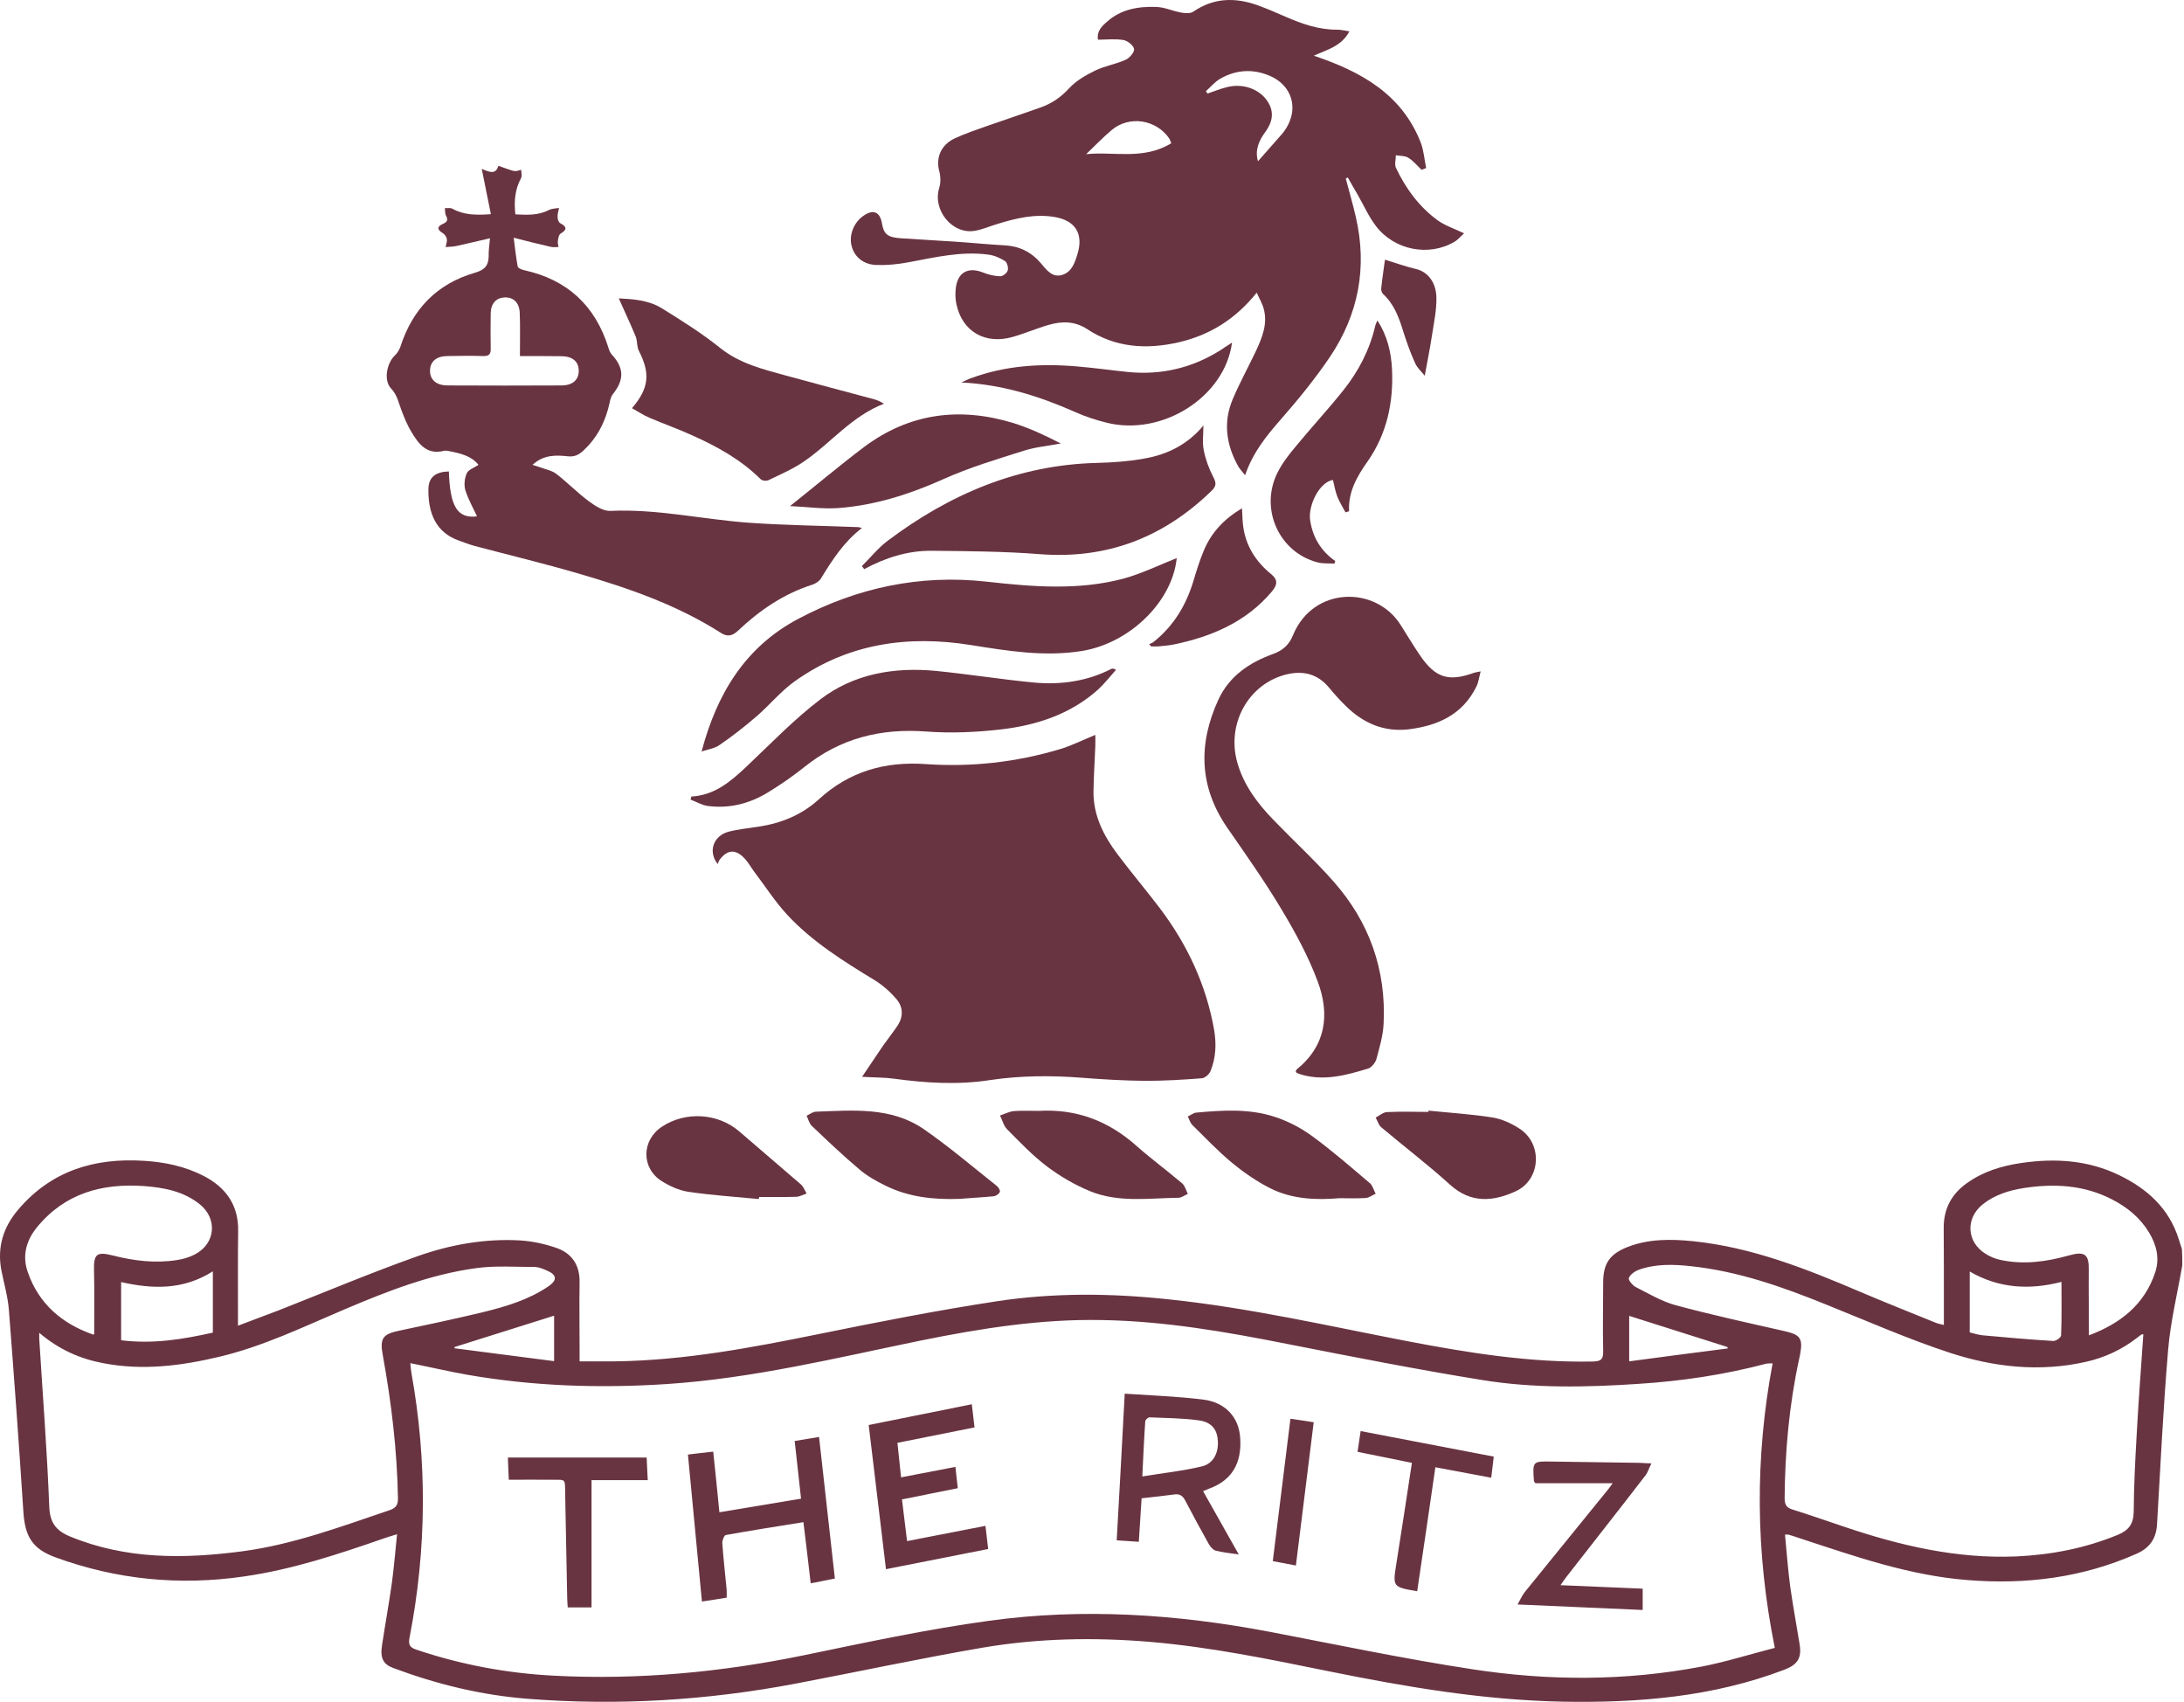 <svg xmlns="http://www.w3.org/2000/svg" width="163" height="127" viewBox="0 0 163 127" fill="none"><path d="M162.873 94.424C162.507 96.527 161.991 98.63 161.814 100.747C161.447 105.088 161.243 109.444 160.985 113.786C160.917 114.844 160.415 115.536 159.437 115.957C155.416 117.734 151.205 118.263 146.845 117.91C142.485 117.571 138.423 116.133 134.321 114.79C134.036 114.695 133.764 114.6 133.479 114.518C133.438 114.505 133.397 114.518 133.221 114.518C133.343 115.794 133.438 117.069 133.601 118.331C133.805 119.783 134.076 121.221 134.307 122.673C134.484 123.717 134.172 124.219 133.18 124.599C127.869 126.621 122.34 127.082 116.717 126.987C110.767 126.879 104.94 125.888 99.126 124.708C94.725 123.812 90.324 122.903 85.828 122.523C81.644 122.171 77.46 122.252 73.317 122.958C68.672 123.758 64.053 124.749 59.422 125.631C52.793 126.892 46.11 127.299 39.372 126.77C35.922 126.499 32.594 125.685 29.361 124.477C28.587 124.192 28.356 123.731 28.519 122.727C28.75 121.207 29.022 119.701 29.239 118.182C29.402 117.001 29.497 115.807 29.633 114.491C29.253 114.613 28.981 114.681 28.723 114.776C25.286 115.97 21.836 117.123 18.223 117.639C13.4 118.344 8.714 117.883 4.137 116.214C2.425 115.59 1.868 114.668 1.746 112.836C1.42 107.789 1.053 102.741 0.659 97.707C0.578 96.731 0.292 95.767 0.102 94.79C-0.224 93.081 0.238 91.575 1.366 90.258C3.824 87.368 7.043 86.392 10.725 86.622C12.287 86.717 13.808 87.029 15.221 87.762C16.878 88.63 17.815 89.947 17.774 91.887C17.747 93.936 17.761 95.998 17.761 98.06C17.761 98.304 17.761 98.549 17.761 98.929C18.848 98.522 19.826 98.155 20.817 97.775C24.267 96.418 27.677 94.98 31.154 93.746C33.613 92.877 36.18 92.416 38.815 92.565C39.725 92.619 40.649 92.823 41.518 93.121C42.673 93.515 43.271 94.397 43.257 95.659C43.23 97.355 43.257 99.051 43.257 100.747C43.257 100.991 43.257 101.235 43.257 101.588C44.194 101.588 45.077 101.601 45.947 101.588C51.081 101.52 56.093 100.57 61.106 99.553C65.507 98.657 69.921 97.789 74.363 97.11C78.629 96.459 82.921 96.5 87.213 96.961C93.204 97.585 99.058 98.929 104.953 100.068C109.558 100.95 114.163 101.696 118.877 101.601C119.447 101.588 119.664 101.466 119.651 100.855C119.61 99.146 119.651 97.422 119.651 95.699C119.651 94.302 120.126 93.596 121.444 93.067C123.019 92.443 124.677 92.457 126.32 92.619C130.735 93.067 134.81 94.682 138.844 96.405C140.719 97.205 142.607 97.952 144.481 98.712C144.644 98.779 144.821 98.806 145.079 98.874C145.079 98.264 145.079 97.707 145.079 97.151C145.079 95.319 145.079 93.488 145.066 91.656C145.052 90.231 145.636 89.119 146.777 88.305C148 87.423 149.385 87.002 150.866 86.785C153.379 86.419 155.837 86.568 158.16 87.694C160.238 88.698 161.882 90.164 162.602 92.457C162.683 92.714 162.765 92.959 162.846 93.216C162.873 93.61 162.873 94.017 162.873 94.424ZM30.624 101.724C30.652 102.009 30.665 102.239 30.706 102.456C31.888 109.037 31.847 115.617 30.57 122.184C30.475 122.686 30.529 122.931 31.086 123.107C34.428 124.233 37.864 124.871 41.369 125.047C47.631 125.373 53.825 124.789 59.965 123.528C64.556 122.578 69.161 121.587 73.806 120.95C80.802 119.986 87.784 120.448 94.725 121.764C99.764 122.727 104.777 123.785 109.843 124.559C115.549 125.441 121.294 125.454 126.986 124.369C128.82 124.016 130.599 123.446 132.46 122.971C131.02 115.834 130.966 108.82 132.297 101.737C132.08 101.751 131.944 101.737 131.822 101.764C128.684 102.592 125.492 103.067 122.272 103.27C118.388 103.528 114.489 103.61 110.631 102.985C105.768 102.198 100.946 101.249 96.111 100.299C91.533 99.39 86.955 98.589 82.282 98.508C77.691 98.413 73.182 99.132 68.699 100.041C62.423 101.33 56.175 102.863 49.75 103.284C44.765 103.61 39.807 103.447 34.89 102.592C33.504 102.348 32.119 102.022 30.624 101.724ZM159.967 99.566C159.899 99.58 159.844 99.566 159.817 99.593C159.709 99.661 159.6 99.756 159.491 99.838C158.35 100.72 157.073 101.317 155.661 101.629C152.224 102.402 148.828 102.022 145.568 100.964C142.417 99.933 139.374 98.589 136.304 97.355C133.058 96.039 129.757 94.872 126.239 94.492C124.908 94.343 123.563 94.302 122.286 94.763C122.001 94.872 121.661 95.116 121.566 95.374C121.512 95.523 121.851 95.93 122.096 96.052C123.06 96.541 124.011 97.11 125.043 97.395C127.719 98.115 130.436 98.712 133.139 99.322C134.348 99.593 134.579 99.851 134.348 101.072C134.335 101.181 134.294 101.289 134.28 101.398C133.533 104.831 133.221 108.304 133.194 111.818C133.194 112.307 133.357 112.524 133.818 112.659C135.095 113.053 136.345 113.501 137.608 113.921C141.778 115.332 146.03 116.336 150.485 116.146C153.107 116.024 155.633 115.536 158.065 114.532C158.88 114.193 159.233 113.718 159.247 112.809C159.26 110.909 159.355 109.023 159.464 107.124C159.6 104.6 159.79 102.103 159.967 99.566ZM2.928 99.458C2.928 99.716 2.928 99.811 2.928 99.892C3.186 104.057 3.512 108.223 3.675 112.388C3.716 113.623 4.164 114.22 5.25 114.668C9.421 116.377 13.713 116.336 18.06 115.767C21.863 115.265 25.449 113.921 29.062 112.7C29.551 112.537 29.714 112.307 29.701 111.778C29.633 108.196 29.212 104.668 28.573 101.154C28.329 99.865 28.56 99.553 29.823 99.295C31.901 98.861 33.98 98.413 36.031 97.924C37.742 97.504 39.44 97.002 40.921 95.998C41.614 95.523 41.573 95.129 40.798 94.804C40.513 94.682 40.201 94.546 39.888 94.546C38.449 94.546 36.995 94.438 35.582 94.627C32.132 95.089 28.913 96.351 25.721 97.707C22.651 99.01 19.635 100.475 16.362 101.249C13.509 101.927 10.63 102.293 7.695 101.724C5.97 101.398 4.395 100.706 2.928 99.458ZM155.905 99.648C158.214 98.779 160.035 97.395 160.85 94.953C161.203 93.895 160.945 92.891 160.388 91.968C159.722 90.869 158.771 90.096 157.644 89.512C155.552 88.427 153.324 88.305 151.042 88.657C149.928 88.834 148.882 89.159 147.986 89.865C146.682 90.91 146.763 92.66 148.176 93.556C148.516 93.773 148.91 93.936 149.29 94.017C151.042 94.397 152.754 94.153 154.438 93.678C155.606 93.352 155.919 93.61 155.892 94.804C155.878 96.378 155.905 97.952 155.905 99.648ZM7.03 99.566C7.03 97.965 7.057 96.391 7.016 94.817C6.989 93.583 7.206 93.379 8.429 93.691C9.991 94.085 11.58 94.288 13.197 94.031C13.659 93.963 14.134 93.827 14.542 93.61C16.09 92.809 16.253 90.951 14.908 89.865C13.686 88.888 12.219 88.617 10.725 88.508C7.614 88.291 4.843 89.051 2.778 91.561C1.963 92.552 1.637 93.691 2.072 94.926C2.887 97.287 4.612 98.766 6.921 99.58C6.962 99.593 7.043 99.566 7.03 99.566ZM153.854 95.659C151.504 96.269 149.195 96.161 147.008 94.885C147.008 96.459 147.008 97.924 147.008 99.431C147.348 99.512 147.674 99.621 148 99.648C149.752 99.811 151.491 99.96 153.243 100.068C153.433 100.082 153.827 99.811 153.827 99.648C153.881 98.359 153.854 97.056 153.854 95.659ZM15.886 94.872C13.659 96.283 11.363 96.201 9.04 95.672C9.04 97.138 9.04 98.549 9.04 100.014C11.417 100.313 13.645 99.946 15.886 99.444C15.886 97.924 15.886 96.473 15.886 94.872ZM128.955 100.625C128.942 100.584 128.928 100.557 128.915 100.516C126.47 99.743 124.025 98.969 121.593 98.196C121.593 99.241 121.593 100.34 121.593 101.588C124.106 101.249 126.524 100.937 128.955 100.625ZM41.355 98.182C38.87 98.969 36.397 99.743 33.939 100.516C33.925 100.543 33.925 100.584 33.912 100.611C36.37 100.923 38.843 101.249 41.355 101.574C41.355 100.299 41.355 99.213 41.355 98.182Z" fill="#693442"></path><path d="M106.101 12.672C105.776 12.374 105.492 12.007 105.113 11.776C104.855 11.613 104.49 11.64 104.178 11.586C104.178 11.898 104.07 12.265 104.178 12.509C104.91 14.058 105.911 15.429 107.306 16.448C107.861 16.842 108.538 17.059 109.27 17.412C109.039 17.616 108.823 17.887 108.538 18.05C106.643 19.164 104.084 18.675 102.702 16.883C102.147 16.163 101.768 15.293 101.308 14.492C101.064 14.071 100.82 13.664 100.59 13.243C100.536 13.27 100.495 13.297 100.441 13.324C100.685 14.275 100.969 15.212 101.186 16.176C102.066 19.952 101.389 23.469 99.25 26.647C98.153 28.263 96.907 29.798 95.621 31.265C94.538 32.5 93.522 33.736 92.926 35.461C92.696 35.162 92.52 34.999 92.412 34.796C91.518 33.193 91.274 31.509 92.005 29.784C92.52 28.562 93.17 27.394 93.739 26.185C94.199 25.194 94.619 24.175 94.321 23.062C94.226 22.668 93.996 22.301 93.793 21.84C92.195 23.836 90.259 25.017 87.957 25.547C85.574 26.09 83.245 25.954 81.133 24.556C80.225 23.958 79.251 23.958 78.275 24.243C77.368 24.501 76.502 24.882 75.594 25.14C73.536 25.737 71.817 24.746 71.383 22.709C71.289 22.301 71.289 21.853 71.343 21.432C71.505 20.291 72.291 19.911 73.36 20.332C73.767 20.495 74.213 20.604 74.647 20.617C74.85 20.617 75.161 20.373 75.215 20.169C75.27 19.965 75.161 19.572 74.999 19.476C74.633 19.245 74.2 19.055 73.767 19.001C71.736 18.73 69.786 19.205 67.809 19.572C67.023 19.721 66.198 19.802 65.399 19.775C64.424 19.735 63.76 19.164 63.557 18.349C63.354 17.561 63.706 16.638 64.397 16.136C65.155 15.579 65.683 15.782 65.832 16.706C65.967 17.48 66.252 17.711 67.213 17.779C68.581 17.874 69.962 17.942 71.329 18.037C72.548 18.118 73.753 18.241 74.972 18.308C76.069 18.363 76.962 18.797 77.68 19.639C78.1 20.128 78.533 20.753 79.291 20.509C80.009 20.278 80.225 19.585 80.428 18.92C80.862 17.453 80.266 16.475 78.763 16.203C77.26 15.932 75.811 16.285 74.376 16.733C73.834 16.896 73.32 17.127 72.765 17.222C71.086 17.521 69.583 15.687 70.097 14.03C70.219 13.637 70.206 13.148 70.097 12.754C69.84 11.803 70.206 10.825 71.234 10.336C72.047 9.956 72.913 9.671 73.753 9.372C75.067 8.911 76.393 8.476 77.707 8.001C78.519 7.715 79.196 7.24 79.806 6.575C80.32 6.018 81.038 5.61 81.728 5.271C82.446 4.918 83.272 4.796 84.017 4.456C84.301 4.334 84.68 3.886 84.639 3.655C84.599 3.397 84.166 3.044 83.854 2.989C83.245 2.881 82.609 2.962 81.945 2.962C81.85 2.324 82.229 1.957 82.609 1.631C83.665 0.681 84.978 0.463 86.332 0.518C86.941 0.545 87.537 0.83 88.16 0.939C88.458 0.993 88.864 1.02 89.081 0.857C90.57 -0.161 92.154 -0.202 93.793 0.368C94.51 0.626 95.215 0.925 95.919 1.237C97.164 1.781 98.437 2.229 99.818 2.215C100.076 2.215 100.333 2.283 100.712 2.337C100.116 3.465 99.06 3.695 98.058 4.157C101.565 5.339 104.612 7.009 106.033 10.635C106.264 11.233 106.304 11.898 106.44 12.537C106.291 12.604 106.196 12.632 106.101 12.672ZM93.888 12.034C94.497 11.341 95.066 10.69 95.634 10.051C97.029 8.449 96.609 6.398 94.686 5.624C93.454 5.121 92.209 5.217 91.058 5.882C90.665 6.113 90.354 6.493 90.001 6.805C90.042 6.86 90.083 6.928 90.123 6.982C90.597 6.819 91.071 6.629 91.559 6.507C92.737 6.194 93.996 6.629 94.605 7.566C95.12 8.354 94.971 9.101 94.456 9.82C93.955 10.486 93.644 11.206 93.888 12.034ZM87.415 10.69C87.361 10.581 87.334 10.445 87.266 10.336C86.291 8.911 84.274 8.598 82.96 9.712C82.27 10.296 81.647 10.948 81.065 11.505C83.096 11.287 85.33 11.966 87.415 10.69Z" fill="#693442"></path><path d="M64.339 80.357C64.911 79.498 65.401 78.776 65.891 78.053C66.246 77.549 66.627 77.072 66.968 76.567C67.431 75.886 67.417 75.15 66.899 74.55C66.436 74.005 65.878 73.514 65.278 73.146C62.949 71.728 60.633 70.284 58.767 68.28C57.868 67.312 57.133 66.167 56.329 65.104C56.057 64.749 55.839 64.327 55.525 64.013C54.871 63.346 54.272 63.414 53.714 64.15C53.646 64.231 53.618 64.354 53.564 64.477C52.815 63.536 53.251 62.364 54.381 62.064C55.117 61.873 55.893 61.805 56.656 61.682C58.331 61.424 59.857 60.797 61.11 59.651C63.399 57.552 66.069 56.803 69.12 57.021C72.484 57.252 75.822 56.885 79.064 55.917C79.949 55.658 80.78 55.235 81.747 54.84C81.747 55.126 81.761 55.412 81.747 55.685C81.706 56.816 81.624 57.948 81.611 59.079C81.597 60.865 82.374 62.378 83.409 63.754C84.444 65.131 85.561 66.453 86.596 67.816C88.626 70.515 90.029 73.514 90.615 76.854C90.792 77.903 90.751 78.939 90.342 79.934C90.247 80.166 89.934 80.452 89.688 80.466C88.285 80.575 86.882 80.657 85.479 80.657C83.899 80.643 82.305 80.548 80.725 80.425C78.437 80.248 76.162 80.261 73.874 80.602C71.476 80.97 69.079 80.82 66.695 80.493C66 80.398 65.265 80.411 64.339 80.357Z" fill="#693442"></path><path d="M36.568 17.781C35.627 17.999 34.823 18.189 34.019 18.367C33.773 18.421 33.501 18.407 33.255 18.435C33.296 18.23 33.378 18.026 33.351 17.849C33.323 17.685 33.201 17.495 33.064 17.413C32.628 17.154 32.587 16.909 33.064 16.704C33.405 16.554 33.446 16.391 33.282 16.077C33.201 15.928 33.228 15.723 33.201 15.532C33.392 15.546 33.61 15.492 33.76 15.573C34.618 16.05 35.532 16.064 36.636 15.982C36.404 14.865 36.2 13.788 35.955 12.603C36.541 12.848 37.004 13.052 37.195 12.371C37.386 12.439 37.577 12.507 37.768 12.575C37.986 12.644 38.19 12.739 38.408 12.766C38.572 12.78 38.736 12.712 38.899 12.671C38.899 12.875 38.981 13.134 38.886 13.298C38.436 14.129 38.354 15.015 38.463 15.996C39.322 16.037 40.167 16.091 40.971 15.669C41.19 15.56 41.476 15.56 41.721 15.519C41.68 15.737 41.612 15.955 41.612 16.173C41.612 16.336 41.68 16.582 41.803 16.65C42.321 16.922 42.335 17.14 41.83 17.44C41.708 17.522 41.667 17.767 41.639 17.944C41.612 18.094 41.653 18.271 41.68 18.435C41.489 18.435 41.285 18.462 41.108 18.421C40.249 18.23 39.404 18.012 38.34 17.74C38.449 18.598 38.517 19.252 38.64 19.893C38.667 20.015 38.94 20.124 39.131 20.165C42.335 20.874 44.42 22.795 45.402 25.929C45.456 26.12 45.538 26.324 45.661 26.461C46.574 27.442 46.602 28.327 45.757 29.39C45.62 29.554 45.552 29.785 45.511 30.003C45.211 31.421 44.598 32.647 43.521 33.642C43.18 33.955 42.853 34.105 42.376 34.05C41.476 33.955 40.562 33.928 39.744 34.691C39.99 34.773 40.167 34.813 40.344 34.882C40.74 35.032 41.203 35.113 41.53 35.372C42.362 36.013 43.098 36.776 43.943 37.403C44.407 37.743 45.02 38.152 45.552 38.125C49.056 37.961 52.464 38.765 55.913 39.01C58.626 39.201 61.339 39.228 64.065 39.337C64.12 39.337 64.188 39.365 64.324 39.406C62.975 40.441 62.116 41.79 61.271 43.166C61.148 43.371 60.875 43.548 60.63 43.63C58.489 44.311 56.676 45.551 55.068 47.077C54.659 47.459 54.277 47.54 53.8 47.227C50.514 45.129 46.874 43.875 43.166 42.798C40.603 42.049 37.999 41.422 35.423 40.741C35.027 40.632 34.646 40.482 34.264 40.346C32.546 39.746 31.946 38.315 31.974 36.503C31.987 35.604 32.505 35.209 33.501 35.181C33.582 37.825 34.155 38.711 35.6 38.533C35.314 37.907 34.946 37.266 34.727 36.571C34.618 36.19 34.673 35.686 34.837 35.318C34.959 35.045 35.382 34.909 35.709 34.691C35.205 34.037 34.387 33.832 33.541 33.669C33.405 33.642 33.255 33.614 33.133 33.642C31.851 33.969 31.238 33.124 30.692 32.211C30.406 31.734 30.188 31.203 29.983 30.671C29.752 30.099 29.67 29.499 29.193 28.995C28.606 28.395 28.865 27.087 29.479 26.515C29.656 26.352 29.806 26.093 29.888 25.861C30.788 23.068 32.614 21.174 35.436 20.356C36.159 20.152 36.459 19.825 36.472 19.13C36.459 18.762 36.513 18.367 36.568 17.781ZM38.804 26.57C38.804 25.425 38.831 24.389 38.79 23.354C38.763 22.591 38.327 22.168 37.659 22.196C37.032 22.223 36.636 22.645 36.623 23.381C36.609 24.267 36.609 25.152 36.623 26.025C36.636 26.433 36.486 26.583 36.063 26.57C35.177 26.542 34.291 26.556 33.405 26.57C32.587 26.57 32.11 26.965 32.096 27.633C32.069 28.327 32.56 28.763 33.405 28.763C36.241 28.777 39.076 28.777 41.898 28.763C42.716 28.763 43.18 28.368 43.194 27.701C43.207 26.992 42.744 26.583 41.885 26.583C40.917 26.57 39.922 26.57 38.804 26.57Z" fill="#693442"></path><path d="M110.508 50.102C110.387 50.549 110.347 50.928 110.186 51.24C109.153 53.34 107.302 54.153 105.142 54.424C103.304 54.64 101.762 53.977 100.461 52.703C100.018 52.27 99.589 51.795 99.186 51.308C98.341 50.292 97.281 50.034 96.047 50.319C93.163 51.01 91.487 54.058 92.372 56.998C92.868 58.664 93.888 59.992 95.068 61.211C96.544 62.742 98.127 64.192 99.535 65.79C102.191 68.798 103.465 72.361 103.264 76.398C103.224 77.278 102.956 78.173 102.728 79.026C102.647 79.311 102.365 79.663 102.097 79.744C100.487 80.232 98.878 80.679 97.174 80.205C97.04 80.164 96.919 80.124 96.799 80.069C96.758 80.056 96.745 80.002 96.705 79.961C96.732 79.907 96.745 79.826 96.785 79.798C98.972 78.024 99.253 75.693 98.355 73.268C97.657 71.385 96.678 69.584 95.645 67.863C94.398 65.777 93.003 63.799 91.621 61.807C89.488 58.732 89.408 55.521 90.937 52.202C91.755 50.441 93.257 49.438 95.015 48.801C95.752 48.53 96.208 48.124 96.504 47.392C98.019 43.735 102.674 43.708 104.525 46.62C105.008 47.379 105.464 48.151 105.974 48.896C107.127 50.59 108.106 50.901 110.038 50.197C110.132 50.17 110.253 50.156 110.508 50.102Z" fill="#693442"></path><path d="M87.824 41.647C87.5 44.879 84.34 47.991 80.762 48.576C77.953 49.029 75.225 48.576 72.471 48.138C67.758 47.379 63.274 48.018 59.318 50.838C58.291 51.569 57.468 52.58 56.509 53.418C55.618 54.19 54.686 54.921 53.714 55.586C53.322 55.865 52.782 55.932 52.363 56.078C53.484 51.835 55.577 48.297 59.574 46.182C63.963 43.855 68.649 42.857 73.605 43.402C77.062 43.788 80.505 44.081 83.908 43.163C85.272 42.777 86.541 42.152 87.824 41.647Z" fill="#693442"></path><path d="M64.324 42.247C64.959 41.618 65.539 40.891 66.242 40.36C70.886 36.866 76.004 34.699 81.823 34.545C83.011 34.518 84.199 34.434 85.374 34.224C87.116 33.931 88.655 33.162 89.816 31.75C89.816 32.393 89.722 33.022 89.843 33.609C89.978 34.294 90.235 34.993 90.559 35.608C90.788 36.055 90.775 36.279 90.437 36.614C86.819 40.136 82.579 41.744 77.597 41.353C74.91 41.143 72.21 41.129 69.522 41.101C67.754 41.087 66.079 41.618 64.5 42.471C64.432 42.387 64.378 42.317 64.324 42.247Z" fill="#693442"></path><path d="M47.166 30.459C48.453 28.963 48.536 27.852 47.686 26.191C47.522 25.889 47.577 25.463 47.453 25.134C47.056 24.173 46.618 23.24 46.18 22.266C47.234 22.32 48.399 22.389 49.398 23.007C50.878 23.926 52.371 24.86 53.74 25.958C55.206 27.138 56.932 27.55 58.671 28.03C60.863 28.634 63.068 29.21 65.26 29.8C65.493 29.869 65.712 29.965 65.972 30.13C63.561 31.049 62 33.081 59.959 34.467C59.151 35.016 58.247 35.4 57.37 35.826C57.206 35.908 56.891 35.881 56.767 35.757C55.302 34.302 53.535 33.328 51.672 32.491C50.617 32.01 49.522 31.626 48.467 31.173C48.015 30.981 47.632 30.72 47.166 30.459Z" fill="#693442"></path><path d="M51.598 59.441C53.329 59.346 54.524 58.327 55.692 57.226C57.505 55.515 59.25 53.694 61.229 52.186C63.743 50.271 66.752 49.768 69.87 50.067C72.316 50.312 74.761 50.706 77.207 50.937C79.185 51.113 81.136 50.841 82.936 49.918C83.004 49.877 83.101 49.877 83.293 49.986C82.853 50.475 82.441 51.004 81.96 51.453C79.913 53.287 77.399 54.115 74.734 54.428C72.879 54.645 70.983 54.727 69.142 54.591C65.735 54.333 62.712 55.093 60.047 57.226C59.182 57.919 58.261 58.558 57.3 59.142C55.939 59.97 54.442 60.351 52.848 60.147C52.395 60.093 51.983 59.834 51.543 59.672C51.557 59.576 51.584 59.508 51.598 59.441Z" fill="#693442"></path><path d="M100.42 38.236C100.219 37.846 99.978 37.483 99.817 37.079C99.656 36.675 99.589 36.231 99.482 35.814C98.451 35.989 97.62 37.739 97.781 38.815C97.968 40.094 98.585 41.117 99.656 41.87C99.629 41.938 99.616 41.992 99.589 42.059C99.174 42.032 98.732 42.072 98.33 41.965C95.436 41.211 93.976 37.927 95.369 35.222C95.717 34.535 96.213 33.903 96.709 33.31C97.874 31.897 99.12 30.551 100.259 29.125C101.398 27.698 102.229 26.096 102.644 24.293C102.671 24.185 102.724 24.091 102.805 23.916C103.542 25.06 103.823 26.271 103.89 27.523C104.011 30.026 103.515 32.368 102.054 34.455C101.277 35.558 100.608 36.716 100.688 38.156C100.594 38.169 100.5 38.21 100.42 38.236Z" fill="#693442"></path><path d="M58.965 37.765C60.89 36.232 62.64 34.753 64.457 33.382C67.862 30.818 71.645 30.343 75.656 31.578C76.868 31.958 78.025 32.5 79.169 33.097C78.241 33.274 77.285 33.355 76.397 33.64C74.377 34.278 72.331 34.889 70.406 35.757C67.889 36.883 65.305 37.711 62.559 37.914C61.388 37.996 60.176 37.819 58.965 37.765Z" fill="#693442"></path><path d="M91.951 25.566C91.409 29.652 86.696 32.601 82.539 31.53C81.754 31.332 80.982 31.081 80.25 30.75C77.556 29.56 74.793 28.687 71.746 28.542C71.99 28.436 72.22 28.304 72.464 28.224C75.01 27.285 77.637 27.113 80.318 27.338C81.618 27.444 82.918 27.629 84.218 27.762C86.683 28 88.958 27.457 91.043 26.162C91.314 25.976 91.599 25.791 91.951 25.566Z" fill="#693442"></path><path d="M56.64 89.478C54.88 89.31 53.107 89.194 51.361 88.935C50.67 88.832 49.98 88.508 49.398 88.146C47.841 87.177 47.868 85.082 49.411 84.073C51.171 82.91 53.581 83.065 55.164 84.422C56.694 85.754 58.251 87.06 59.78 88.392C59.97 88.56 60.065 88.844 60.2 89.064C59.943 89.155 59.686 89.297 59.428 89.31C58.508 89.336 57.587 89.323 56.667 89.323C56.64 89.375 56.64 89.426 56.64 89.478Z" fill="#693442"></path><path d="M106.617 82.879C108.197 83.043 109.792 83.139 111.359 83.385C112.075 83.495 112.791 83.823 113.399 84.22C115.155 85.343 115.007 88.039 113.115 88.901C111.44 89.668 109.778 89.819 108.224 88.409C106.563 86.903 104.779 85.548 103.077 84.111C102.888 83.947 102.807 83.645 102.672 83.399C102.956 83.249 103.226 83.002 103.509 82.988C104.536 82.934 105.577 82.975 106.617 82.975C106.603 82.934 106.603 82.906 106.617 82.879Z" fill="#693442"></path><path d="M71.611 89.464C69.697 89.532 67.825 89.34 66.078 88.473C65.399 88.143 64.719 87.758 64.151 87.276C62.917 86.231 61.752 85.13 60.587 84.016C60.393 83.837 60.324 83.507 60.199 83.259C60.435 83.149 60.671 82.957 60.906 82.957C63.679 82.86 66.508 82.585 68.948 84.263C70.834 85.57 72.595 87.07 74.397 88.501C74.522 88.597 74.675 88.858 74.619 88.954C74.55 89.106 74.328 89.257 74.148 89.271C73.316 89.353 72.456 89.395 71.611 89.464Z" fill="#693442"></path><path d="M99.968 89.414C98.197 89.566 96.426 89.483 94.817 88.681C93.803 88.169 92.843 87.506 91.951 86.773C90.91 85.916 89.964 84.907 88.99 83.953C88.828 83.787 88.76 83.538 88.652 83.317C88.869 83.22 89.071 83.04 89.288 83.026C91.248 82.847 93.208 82.722 95.101 83.331C96.088 83.648 97.061 84.146 97.913 84.768C99.414 85.861 100.82 87.091 102.239 88.294C102.456 88.474 102.523 88.819 102.672 89.082C102.415 89.193 102.172 89.386 101.915 89.4C101.279 89.442 100.617 89.414 99.968 89.414Z" fill="#693442"></path><path d="M77.53 82.898C80.344 82.733 82.749 83.655 84.84 85.527C85.933 86.491 87.108 87.358 88.229 88.308C88.434 88.487 88.516 88.817 88.652 89.092C88.42 89.189 88.188 89.381 87.955 89.381C85.742 89.409 83.474 89.767 81.342 88.886C80.208 88.418 79.101 87.771 78.117 87.027C77.051 86.215 76.109 85.224 75.166 84.274C74.906 84.013 74.81 83.586 74.633 83.242C74.988 83.132 75.33 82.939 75.685 82.912C76.3 82.87 76.915 82.898 77.53 82.898Z" fill="#693442"></path><path d="M85.766 48.065C85.89 48.013 86.027 47.973 86.124 47.881C87.612 46.686 88.522 45.148 89.059 43.387C89.293 42.612 89.527 41.837 89.844 41.087C90.395 39.76 91.346 38.722 92.697 37.934C92.724 38.42 92.724 38.827 92.779 39.235C92.959 40.693 93.703 41.889 94.846 42.822C95.425 43.295 95.315 43.663 94.929 44.136C93.041 46.383 90.478 47.5 87.612 48.092C87.24 48.17 86.84 48.197 86.455 48.236C86.275 48.249 86.096 48.236 85.903 48.236C85.876 48.184 85.821 48.131 85.766 48.065Z" fill="#693442"></path><path d="M103.365 19.379C104.146 19.616 104.901 19.894 105.682 20.075C106.526 20.27 107.192 21.036 107.205 22.233C107.218 23.138 107.026 24.056 106.885 24.961C106.731 25.978 106.526 26.98 106.335 28.038C106.13 27.773 105.784 27.481 105.605 27.077C105.259 26.312 104.978 25.518 104.722 24.711C104.402 23.667 104.031 22.678 103.224 21.94C103.135 21.857 103.071 21.662 103.084 21.537C103.16 20.785 103.276 20.047 103.365 19.379Z" fill="#693442"></path><path d="M62.31 117.798C61.916 114.235 61.523 110.781 61.129 107.231C60.491 107.34 59.907 107.436 59.31 107.532C59.473 108.999 59.623 110.369 59.785 111.836C57.749 112.179 55.754 112.508 53.691 112.85C53.542 111.315 53.392 109.849 53.23 108.327C52.578 108.396 51.981 108.464 51.343 108.546C51.696 112.22 52.035 115.852 52.388 119.512C53.053 119.416 53.637 119.32 54.234 119.224C54.234 118.991 54.248 118.813 54.234 118.634C54.126 117.483 53.99 116.318 53.908 115.167C53.895 114.961 54.044 114.577 54.166 114.55C56.066 114.207 57.98 113.906 59.962 113.59C60.152 115.126 60.328 116.606 60.505 118.155C61.129 118.031 61.672 117.922 62.31 117.798ZM72.734 106.518C72.666 105.915 72.598 105.367 72.53 104.791C69.911 105.312 67.4 105.819 64.834 106.34C65.269 109.945 65.689 113.481 66.124 117.099C68.703 116.592 71.214 116.099 73.752 115.592C73.684 114.988 73.616 114.454 73.548 113.865C71.58 114.248 69.666 114.618 67.698 115.002C67.563 113.906 67.44 112.919 67.318 111.891C68.73 111.603 70.073 111.343 71.485 111.055C71.417 110.506 71.363 109.999 71.309 109.465C69.924 109.725 68.635 109.986 67.25 110.246C67.155 109.355 67.074 108.533 66.979 107.669C68.92 107.285 70.766 106.915 72.734 106.518ZM122.6 118.552C120.592 118.47 118.596 118.388 116.465 118.292C116.669 118.004 116.791 117.826 116.927 117.648C118.881 115.139 120.849 112.645 122.79 110.123C122.98 109.89 123.062 109.574 123.252 109.204C122.845 109.191 122.627 109.177 122.397 109.163C120.212 109.136 118.013 109.095 115.827 109.067C114.375 109.04 114.375 109.04 114.484 110.534C114.484 110.548 114.511 110.575 114.592 110.685C116.425 110.685 118.311 110.685 120.361 110.685C120.13 111 120.008 111.178 119.859 111.343C117.836 113.823 115.827 116.318 113.805 118.799C113.615 119.032 113.493 119.32 113.262 119.731C116.479 119.868 119.506 120.005 122.6 120.142C122.6 119.58 122.6 119.1 122.6 118.552ZM37.974 110.424C39.06 110.424 40.078 110.411 41.096 110.424C42.276 110.438 42.154 110.287 42.181 111.48C42.236 114.056 42.276 116.633 42.331 119.21C42.331 119.457 42.358 119.69 42.371 119.95C43.023 119.95 43.593 119.95 44.149 119.95C44.149 116.77 44.149 113.645 44.149 110.452C45.547 110.452 46.905 110.452 48.343 110.452C48.316 109.862 48.289 109.328 48.262 108.766C44.774 108.766 41.381 108.766 37.906 108.766C37.919 109.328 37.947 109.821 37.974 110.424ZM105.77 118.744C106.232 115.646 106.679 112.59 107.127 109.492C108.566 109.766 109.91 110.013 111.294 110.273C111.362 109.711 111.43 109.218 111.484 108.697C108.132 108.053 104.874 107.423 101.549 106.792C101.467 107.368 101.4 107.82 101.318 108.341C102.703 108.615 104.033 108.889 105.376 109.163C104.983 111.726 104.616 114.18 104.223 116.633C103.938 118.429 103.924 118.429 105.77 118.744ZM96.717 116.825C97.165 113.234 97.599 109.711 98.047 106.134C97.436 106.038 96.921 105.956 96.31 105.874C95.862 109.451 95.428 112.96 94.993 116.496C95.577 116.606 96.093 116.702 96.717 116.825Z" fill="#693442"></path><path d="M83.942 104C85.943 104.137 87.866 104.205 89.777 104.438C91.453 104.644 92.454 105.753 92.558 107.274C92.701 109.192 91.934 110.466 90.257 111.082C90.115 111.137 89.984 111.192 89.79 111.274C90.673 112.849 91.544 114.384 92.454 116C91.817 115.904 91.258 115.849 90.725 115.712C90.53 115.658 90.348 115.438 90.231 115.247C89.621 114.164 89.036 113.082 88.464 111.986C88.269 111.616 88.048 111.466 87.645 111.521C86.853 111.63 86.06 111.712 85.202 111.808C85.137 112.877 85.059 113.945 84.994 115.055C84.435 115.014 83.929 114.986 83.344 114.945C83.552 111.274 83.747 107.699 83.942 104ZM85.254 110.178C86.84 109.918 88.295 109.767 89.712 109.425C90.556 109.219 90.946 108.425 90.894 107.534C90.855 106.712 90.452 106.137 89.517 106C88.282 105.822 87.034 105.822 85.787 105.767C85.683 105.767 85.475 105.959 85.475 106.068C85.384 107.356 85.332 108.644 85.254 110.178Z" fill="#693442"></path></svg>